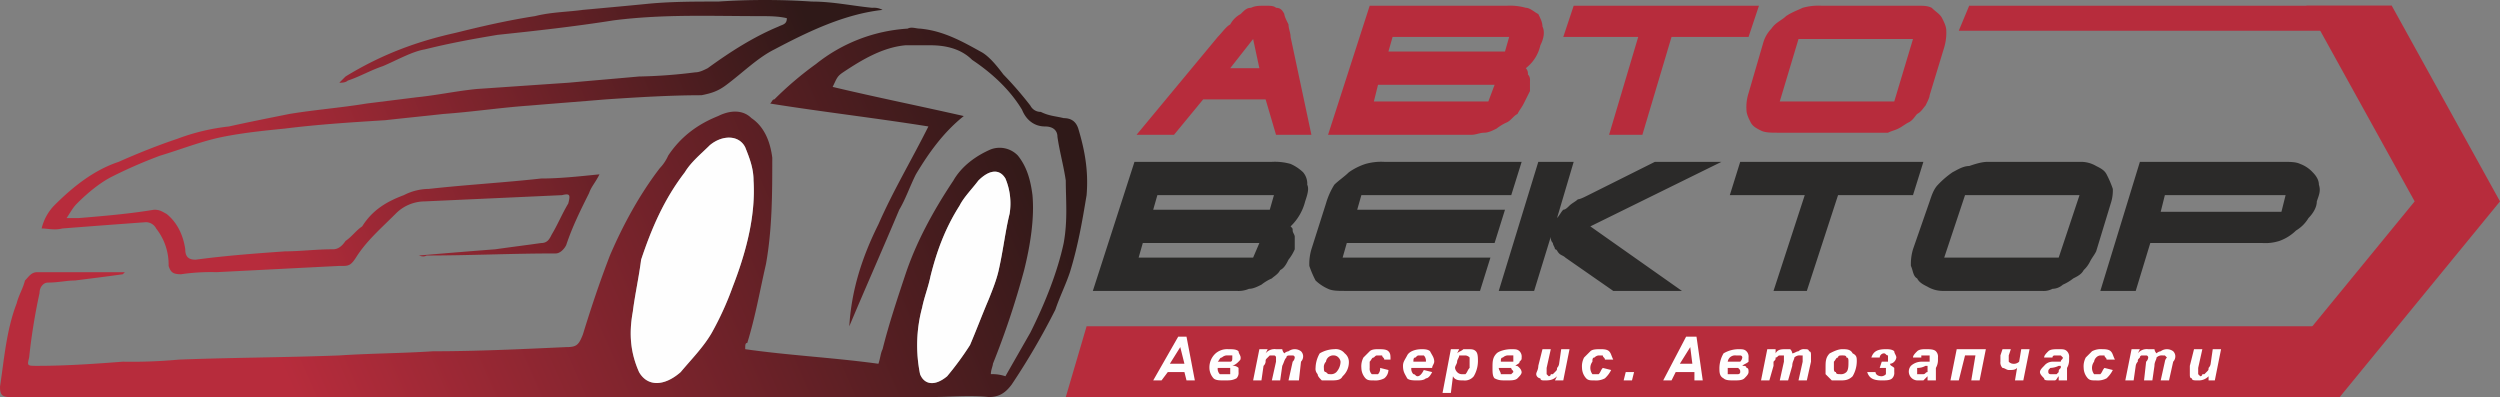 <svg xmlns="http://www.w3.org/2000/svg" xmlns:xlink="http://www.w3.org/1999/xlink" viewBox="0 0 1201 190.75"><rect x="0" y="0" width="1201" height="190.75" fill="#808080" stroke="none"/><defs><style>.cls-1,.cls-2{fill:#b72c3c;}.cls-1,.cls-4,.cls-5,.cls-6{fill-rule:evenodd;}.cls-3{fill:#2b2a29;}.cls-4{fill:url(#linear-gradient);}.cls-5{fill:url(#linear-gradient-2);}.cls-6,.cls-7{fill:#fefefe;}</style><linearGradient id="linear-gradient" x1="147.61" y1="349.07" x2="491.43" y2="499.55" gradientTransform="matrix(1, 0, 0, -1, 0, 553.5)" gradientUnits="userSpaceOnUse"><stop offset="0" stop-color="#b72c3c"/><stop offset="1" stop-color="#2f1918"/></linearGradient><linearGradient id="linear-gradient-2" x1="121.67" y1="436.64" x2="385.99" y2="548.43" xlink:href="#linear-gradient"/></defs><title>Asset 1</title><g id="Layer_2" data-name="Layer 2"><g id="Layer_1-2" data-name="Layer 1"><g id="Слой_2"><g id="_1478886615728" data-name=" 1478886615728"><polygon class="cls-1" points="941 14.75 1145 14.75 1149 2.75 946 2.75 941 14.75"/><path class="cls-2" d="M564,64.75H546l39-47c2-2,4-5,6-6a12.05,12.05,0,0,1,5-5c2-2,3-3,5-3,2-1,4-1,7-1,2,0,4,0,5,1,2,0,3,1,4,3,0,1,1,3,2,5,0,2,1,4,1,6l10,47H613l-5-17H578Zm27-32h14l-3-14Zm133-30a27.69,27.69,0,0,1,9,1c2,0,4,2,6,3,1,2,2,4,2,6,1,2,1,5-1,9a19,19,0,0,1-7,11,3.67,3.67,0,0,1,1,3,3.67,3.67,0,0,1,1,3v5l-3,6c-1,2-2,3-3,5-2,1-3,3-5,4a21.86,21.86,0,0,0-5,3c-2,1-4,2-6,2s-4,1-6,1H638l20-62Zm-9,46,3-8H662l-2,8Zm8-24,2-7H669l-2,7Zm33-22h89l-5,15H803l-14,47H773l14-47H751Zm119,0h46c3,0,5,0,7,1,2,2,4,3,5,5s2,4,2,6a24.85,24.85,0,0,1-1,8l-7,23c0,1-1,3-2,5-1,1-2,3-4,4-1,1-2,3-4,4s-3,2-5,3-3,1-5,2H854c-3,0-6,0-8-1s-4-2-5-4-2-4-2-6a22,22,0,0,1,1-8l7-24a16.12,16.12,0,0,1,4-7c2-3,5-4,7-6,3-2,6-3,8-4A27.69,27.69,0,0,1,875,2.75Zm44,16H864l-9,30h55Z"/><path class="cls-3" d="M611,77.75a27.69,27.69,0,0,1,9,1,20.92,20.92,0,0,1,6,4,8.45,8.45,0,0,1,2,6c1,2,0,5-1,8a25.15,25.15,0,0,1-7,12c1,1,1,1,1,2s1,2,1,3v6a21.86,21.86,0,0,1-3,5c-1,2-2,4-4,5-1,2-3,3-4,4a21.86,21.86,0,0,0-5,3c-2,1-4,2-6,2a12.68,12.68,0,0,1-6,1H525l20-62Zm-9,46,3-7H549l-2,7Zm8-23,2-7H556l-2,7Zm55-23h66l-5,16H654l-2,7h71l-5,16H647l-2,7h71l-5,16H646c-3,0-6,0-8-1a20.92,20.92,0,0,1-6-4,48.75,48.75,0,0,1-3-7,24.85,24.85,0,0,1,1-8l7-22a35.52,35.52,0,0,1,4-9c2-2,5-4,7-6a29.94,29.94,0,0,1,8-4A27.69,27.69,0,0,1,665,77.75Zm130,0h32l-63,31,44,31H775l-23-16c-1-1-2-1-3-2s-1-2-2-2c0-1-1-2-1-3a3.67,3.67,0,0,1-1-3l-8,26H720l19-62h17l-8,27c1-1,2-3,3-4,1,0,2-1,3-2s3-2,4-3c1,0,3-1,5-2Zm41,0h88l-5,16H883l-15,46H852l15-46H831Zm119,0h45a14.45,14.45,0,0,1,7,2c2,1,4,2,5,4a48.75,48.75,0,0,1,3,7,19.52,19.52,0,0,1-1,7l-7,23c-1,2-2,3-3,5a13.8,13.8,0,0,1-3,4c-1,2-3,3-5,4a21.86,21.86,0,0,1-5,3,7.64,7.64,0,0,1-5,2,9,9,0,0,1-5,1H933a14.45,14.45,0,0,1-7-2c-2-1-4-2-5-4-2-1-2-4-3-6a24.85,24.85,0,0,1,1-8l8-23c1-3,2-6,4-8a43.49,43.49,0,0,1,7-6c2-1,5-3,8-3C949,78.75,952,77.75,955,77.75Zm44,16H944l-10,30h55Zm98-16c3,0,6,0,8,1a15.38,15.38,0,0,1,6,4q3,3,3,6c1,3,0,5-1,8,0,3-2,6-4,8a17.24,17.24,0,0,1-6,6,21.77,21.77,0,0,1-8,5,22,22,0,0,1-8,1h-54l-7,23h-17l19-62Zm-57,16-2,8h58l2-8Z"/><path class="cls-4" d="M447,132.75c-1,5-3,10-4,15a69.68,69.68,0,0,0-1,32c2,5,7,6,13,1a143.09,143.09,0,0,0,11-15c3-7,6-15,9-22,2-5,4-10,5-15,2-9,3-18,5-26a30.85,30.85,0,0,0-2-17c-3-5-8-4-13,1-3,4-7,8-9,12C454,109.75,450,120.75,447,132.75Zm-139-8c-1,8-3,17-4,25-2,11-1,20,3,29,4,7,12,7,20,0,5-6,11-12,15-19a147.22,147.22,0,0,0,10-22c7-18,11-35,10-51,0-6-2-11-4-16-3-6-11-6-17-1-4,4-9,8-12,13C319,95.75,313,109.75,308,124.75Zm-249,7c-7,1-15,2-23,3-4,0-8,1-13,1-2,0-4,2-4,5a286.78,286.78,0,0,0-5,31c-1,4-1,4,4,4,14,0,28-1,41-2a243.69,243.69,0,0,0,27-1c26-1,51-1,77-2,15-1,30-1,45-2,21,0,42-1,64-2,5,0,6-1,8-6,4-13,8-25,13-38,6-14,14-29,24-42a20.92,20.92,0,0,0,4-6c6-9,14-15,24-19,6-3,12-3,16,1,6,4,9,11,10,19,0,17,0,34-3,51-3,13-5,25-9,38-1,0-1,1-1,3,21,3,42,4,64,7,1-3,1-5,2-7,3-12,7-24,11-36,5-15,13-30,23-45,4-7,11-12,18-15a12.13,12.13,0,0,1,13,3c4,5,6,11,7,19,1,11-1,24-4,36a395.6,395.6,0,0,1-15,45c0,1-1,3-1,5a19.52,19.52,0,0,1,7,1l12-21c7-14,13-29,16-43,2-11,1-21,1-30-1-7-3-14-4-21,0-3-2-5-6-5-5,0-9-3-11-8-6-10-15-18-24-24-5-5-12-7-20-7H435c-11,1-21,7-30,13-3,2-3,3-5,7,21,5,41,9,63,14-10,8-17,18-23,28-3,6-5,12-8,17-8,19-16,37-24,56,1-17,6-33,14-49,7-16,16-31,24-47-25-4-51-7-76-11,1-1,1-2,2-2a163.19,163.19,0,0,1,20-17,78.24,78.24,0,0,1,44-17c2-1,4,0,6,0,11,1,20,6,29,11,4,2,8,7,11,11a173.83,173.83,0,0,1,13,15,5.5,5.5,0,0,0,5,3c4,2,7,2,11,3,4,0,6,2,7,5,3,10,5,20,4,32-2,12-4,24-8,37-2,6-5,12-7,18a335.37,335.37,0,0,1-21,36c-3,4-6,6-11,6-9-1-19,0-28,0H5c-4,0-5-1-5-5,2-13,3-27,8-40,1-4,3-7,4-11,2-2,3-4,6-4H60Z"/><path class="cls-5" d="M424,4.75c-18,2-35,10-52,19-8,4-15,11-23,17-4,3-7,4-12,5-15,0-31,1-46,2-12,1-25,2-37,3-14,1-27,3-41,4-9,1-19,2-28,3-16,1-32,2-48,4-10,1-20,2-30,4s-20,6-30,9a228.77,228.77,0,0,0-23,10c-6,3-12,8-17,13-2,2-3,4-5,7h6c12-1,24-2,36-4,3,0,4,1,6,2,5,4,8,10,9,17,0,4,2,5,5,5,15-2,29-3,43-4,7,0,15-1,23-1,2,0,4-1,6-4,3-2,5-5,8-7,5-8,12-12,20-15a26.63,26.63,0,0,1,12-3c18-2,36-3,54-5,9,0,18-1,28-2-2,4-4,6-5,9-4,8-8,16-11,25-1,2-3,4-5,4-21,0-42,1-62,1-2,1-3,0-4,0,12-1,24-2,37-3,7-1,15-2,22-3,3,0,4-2,5-4,3-5,5-10,8-15,1-4,1-5-3-4l-66,3a19.74,19.74,0,0,0-14,6c-7,7-14,13-19,21-2,3-3,4-6,4h-2c-20,1-39,2-59,3a97,97,0,0,0-17,1c-4,0-5-1-6-4a27.92,27.92,0,0,0-6-18,5.5,5.5,0,0,0-5-3c-14,1-27,2-40,3-4,1-7,0-10,0a23.84,23.84,0,0,1,6-11c9-9,19-17,31-21,9-4,19-8,28-11a101.54,101.54,0,0,1,25-6c9-2,19-4,29-6,12-2,25-3,37-5l24-3c10-1,19-3,29-4,15-1,29-2,44-3,11-1,23-2,34-3a245.19,245.19,0,0,0,27-2c2,0,4-1,6-2,11-8,22-15,34-20,2-1,4-1,4-4-4-1-9-1-13-1-24,0-46-1-70,2-19,3-37,5-56,7-12,2-23,4-35,7-6,1-13,5-20,8-6,2-11,5-17,7-1,1-3,1-4,1l3-3c18-11,35-17,53-21,12-3,25-6,38-8,8-2,16-2,23-3,11-1,22-2,32-3,11-1,22-1,33-1a337.88,337.88,0,0,1,45,0c10,0,19,2,29,3A9,9,0,0,1,424,4.75Z"/><path class="cls-6" d="M308,124.75c5-15,11-29,21-42,3-5,8-9,12-13,6-5,14-5,17,1,2,5,4,10,4,16,1,16-3,33-10,51a147.22,147.22,0,0,1-10,22c-4,7-10,13-15,19-8,7-16,7-20,0-4-9-5-18-3-29C305,141.75,307,132.75,308,124.75Z"/><path class="cls-6" d="M447,132.75c3-12,7-23,14-34,2-4,6-8,9-12,5-5,10-6,13-1a30.85,30.85,0,0,1,2,17c-2,8-3,17-5,26-1,5-3,10-5,15-3,7-6,15-9,22a143.09,143.09,0,0,1-11,15c-6,5-11,4-13-1a69.68,69.68,0,0,1,1-32C444,142.75,446,137.75,447,132.75Z"/><polygon class="cls-1" points="512 190.75 1114 190.75 1125 156.75 522 156.75 512 190.75"/><path class="cls-7" d="M569,178.75h-8l-3,4h-4l12-21h4l4,21h-4Zm0-4-2-8-5,8Zm23,1a3.67,3.67,0,0,1,3,1v2a3.67,3.67,0,0,1-1,3c-2,1-3,1-6,1-2,0-4,0-5-1a7.64,7.64,0,0,1-2-5,9.08,9.08,0,0,1,3-7,8.45,8.45,0,0,1,6-2c2,0,4,0,5,1,0,1,1,2,1,3s0,1-1,2A7.69,7.69,0,0,1,592,175.75Zm-7-2h6c1,0,1-1,1-2v-1h-2a3.67,3.67,0,0,0-3,1C586,171.75,586,172.75,585,173.75Zm0,3a3.67,3.67,0,0,0,1,3h5v-3h-6Zm20-9h4l-1,2a5.51,5.51,0,0,1,5-2h3a3.49,3.49,0,0,0,1,2,3.49,3.49,0,0,1,2-1,5,5,0,0,1,6,0,3.49,3.49,0,0,1,1,2,3.67,3.67,0,0,1-1,3l-1,9h-5l2-9a3.1,3.1,0,0,0,1-2,1,1,0,0,0-1-1h-1c-1,0-2,0-2,1-1,1-1,2-2,4l-1,7h-4l2-9v-2a1,1,0,0,0-1-1h-2l-1,1c-1,1-1,1-1,2a3.1,3.1,0,0,1-1,2l-1,7h-4Zm27,9a14.45,14.45,0,0,1,2-7,14.45,14.45,0,0,1,7-2,5.51,5.51,0,0,1,5,2,5.2,5.2,0,0,1,2,4,9.08,9.08,0,0,1-3,7c-1,2-3,2-6,2h-4c-1-1-2-2-2-3A3.67,3.67,0,0,1,632,176.75Zm12-3a3.49,3.49,0,0,0-1-2,3.1,3.1,0,0,0-2-1,3.67,3.67,0,0,0-3,1,3.49,3.49,0,0,0-1,2,3.67,3.67,0,0,0-1,3c0,1,0,2,1,2,1,1,1,1,2,1a3.67,3.67,0,0,0,3-1A7.64,7.64,0,0,0,644,173.75Zm19,3,4,1a5.2,5.2,0,0,1-2,4,9,9,0,0,1-5,1c-2,0-3,0-4-1a7.64,7.64,0,0,1-2-5,9,9,0,0,1,1-5l3-3c1-1,3-1,4-1,2,0,4,0,5,1s1,2,1,4h-3c0-1-1-1-1-2h-2c-1,0-1,0-2,1-1,0-1,1-2,2v3a3.67,3.67,0,0,0,1,3h3A3.67,3.67,0,0,0,663,176.75Zm25,0H678a3.67,3.67,0,0,0,1,3c1,0,1,1,2,1s2-1,3-3l4,1q-1.5,3-3,3c-1,1-3,1-4,1-2,0-4,0-5-1-1-2-2-3-2-6,0-2,1-3,2-5s4-3,7-3c1,0,3,0,4,1,1,2,2,3,2,5C689,174.75,688,175.75,688,176.75Zm-3-3h0a3.67,3.67,0,0,0-1-3h-2c-1,0-1,0-2,1-1,0-1,1-1,2Zm12-6h4l-1,2c1-1,2-1,3-2h2c2,0,3,0,4,1s1,3,1,5a14.45,14.45,0,0,1-2,7,5.51,5.51,0,0,1-5,2c-2,0-4,0-5-2l-1,8h-4Zm2,9a3.49,3.49,0,0,0,1,2,3.1,3.1,0,0,0,2,1h2c1-1,1-2,2-3v-5a3.1,3.1,0,0,0-2-1h-3c0,1-1,2-1,3S699,175.75,699,176.75Zm29-1c1,0,1,0,2,1a3.49,3.49,0,0,1,1,2c0,1-1,2-2,3s-3,1-5,1c-3,0-4,0-6-1-1-1-1-3-1-5,0-3,0-5,2-7,1-1,4-2,7-2,2,0,3,0,4,1a3.67,3.67,0,0,1,1,3c0,1,0,1-1,2C730,174.75,729,174.75,728,175.75Zm-7-2h6v-3h-2a3.67,3.67,0,0,0-3,1C721,171.75,721,172.75,721,173.75Zm-1,3c0,1,1,2,1,3h5l1-1c0-1-1-1-1-2h-6Zm21-9h4l-2,9v3l1,1a1,1,0,0,0,1-1h1l1-1c1-1,1-1,1-2a3.49,3.49,0,0,0,1-2l1-7h4l-3,15h-4l1-2c-2,2-4,2-6,2-1,0-2,0-2-1a2.15,2.15,0,0,1-2-2c0-1,1-2,1-4Zm29,9,4,1a13.8,13.8,0,0,1-3,4,9,9,0,0,1-5,1c-2,0-3,0-4-1a7.64,7.64,0,0,1-2-5,9,9,0,0,1,1-5l3-3c1-1,3-1,5-1,1,0,3,0,4,1s1,2,2,4h-4c0-1-1-1-1-2h-2a3.1,3.1,0,0,0-2,1c-1,0-1,1-1,2a5,5,0,0,0,0,6h3C769,178.75,769,177.75,770,176.75Zm11,2h4l-1,4h-4Zm33,0h-9l-2,4h-4l11-21h5l3,21h-4Zm-1-4-1-8-5,8Zm24,1c1,0,2,0,2,1,1,0,1,1,1,2s-1,2-2,3-3,1-5,1-4,0-5-1c-2-1-2-3-2-5a14.45,14.45,0,0,1,2-7,14.45,14.45,0,0,1,7-2c2,0,3,0,4,1a3.67,3.67,0,0,1,1,3v2C839,174.75,838,174.75,837,175.75Zm-7-2h6a3.49,3.49,0,0,0,1-2,1,1,0,0,0-1-1h-2a3.67,3.67,0,0,0-3,1A3.49,3.49,0,0,0,830,173.75Zm0,3v3h5a1,1,0,0,0,1-1c0-1,0-1-1-2h-5Zm19-9h4v2c1-2,3-2,5-2h2a3.1,3.1,0,0,1,1,2c1,0,2-1,3-1a3.67,3.67,0,0,1,3-1c1,0,2,0,2,1,1,0,1,1,1,2v3l-2,9h-4l2-9v-3h-1a3.67,3.67,0,0,0-3,1c0,1-1,2-1,4l-2,7h-4l2-9v-3h-2c-1,0-1,1-2,1,0,1,0,1-1,2v2l-2,7h-4Zm28,9c0-3,0-5,2-7,2-1,4-2,6-2s4,0,5,2c2,1,2,2,2,4a14.45,14.45,0,0,1-2,7c-2,2-4,2-6,2h-4l-3-3Zm11-3c0-1,0-2-1-2,0-1-1-1-2-1s-2,0-2,1c-1,0-1,1-2,2v3c0,1,0,2,1,2,0,1,1,1,2,1a3.67,3.67,0,0,0,3-1C888,177.75,888,175.75,888,173.75Zm15-2h-4c1-3,3-4,7-4,1,0,3,0,4,1,0,1,1,2,1,3a3.49,3.49,0,0,1-1,2,3.1,3.1,0,0,1-2,1c0,1,1,1,2,2v2a3.67,3.67,0,0,1-1,3c-1,1-3,1-5,1-4,0-6-1-7-4h4c0,1,1,2,3,2a3.1,3.1,0,0,0,2-1v-3h-3l1-3h3v-3c-1,0-1-1-2-1A2.15,2.15,0,0,0,903,171.75Zm20,0h-4c0-1,1-2,2-3s3-1,4-1c2,0,4,0,5,1a3.67,3.67,0,0,1,1,3v1a7.56,7.56,0,0,1-1,4v6h-4v-2l-2,2h-3a4.26,4.26,0,0,1-3-7,7.64,7.64,0,0,1,5-2h4v-3h-4Zm3,4h-1a7.56,7.56,0,0,1-4,1v3h3c1,0,1-1,2-1v-3Zm14-8h14l-3,15h-4l2-12h-5l-3,12h-4Zm22,0h4l-1,3v3a3.1,3.1,0,0,0,2,1,3.67,3.67,0,0,0,3-1l1-6h4l-3,15h-4l1-6c-1,1-2,1-4,1-1,0-2-1-3-1a3.67,3.67,0,0,1-1-3v-3h0Zm24,4h-4c0-1,1-2,2-3s3-1,5-1,3,0,4,1a3.67,3.67,0,0,1,1,3v1a7.56,7.56,0,0,1-1,4v6h-4v-2c-1,1-1,2-2,2h-2c-2,0-3,0-3-1-1-1-2-2-2-3s1-2,2-3a5.2,5.2,0,0,1,4-2h4c0-1,1-1,1-2l-1-1h-3A1,1,0,0,0,986,171.75Zm4,4h-1a10,10,0,0,1-4,1c-1,1-1,1-1,2a1,1,0,0,0,1,1h3l1-1c0-1,0-1,1-2Zm21,1,4,1a13.8,13.8,0,0,1-3,4,9,9,0,0,1-5,1c-2,0-3,0-4-1a7.64,7.64,0,0,1-2-5,9,9,0,0,1,1-5l3-3a9,9,0,0,1,5-1c1,0,3,0,4,1s1,2,2,4h-4c0-1-1-1-1-2h-2a3.1,3.1,0,0,0-2,1,3.49,3.49,0,0,0-1,2,5,5,0,0,0,0,6h3C1010,178.75,1010,177.75,1011,176.75Zm13-9h4l-1,2a5.51,5.51,0,0,1,5-2h3a3.49,3.49,0,0,0,1,2,3.49,3.49,0,0,1,2-1,5,5,0,0,1,6,0,3.49,3.49,0,0,1,1,2,3.67,3.67,0,0,1-1,3l-2,9h-4l2-9a3.49,3.49,0,0,1,1-2l-1-1h-1a3.67,3.67,0,0,0-3,1c0,1-1,2-1,4l-1,7h-4l1-9a3.1,3.1,0,0,0,1-2,1,1,0,0,0-1-1h-2a1,1,0,0,0-1,1c-1,1-1,1-1,2a3.49,3.49,0,0,0-1,2l-1,7h-4Zm30,0h4l-2,9v3l1,1a1,1,0,0,0,1-1h1l1-1c1-1,1-1,1-2a3.49,3.49,0,0,0,1-2l1-7h4l-3,15h-3v-2a6.46,6.46,0,0,1-5,2c-2,0-3,0-3-1-1,0-1-1-1-2v-4Z"/><polygon class="cls-1" points="1160 96.75 1108 2.75 1149 2.75 1201 96.75 1124 190.75 1083 190.75 1160 96.75"/></g></g></g></g></svg>